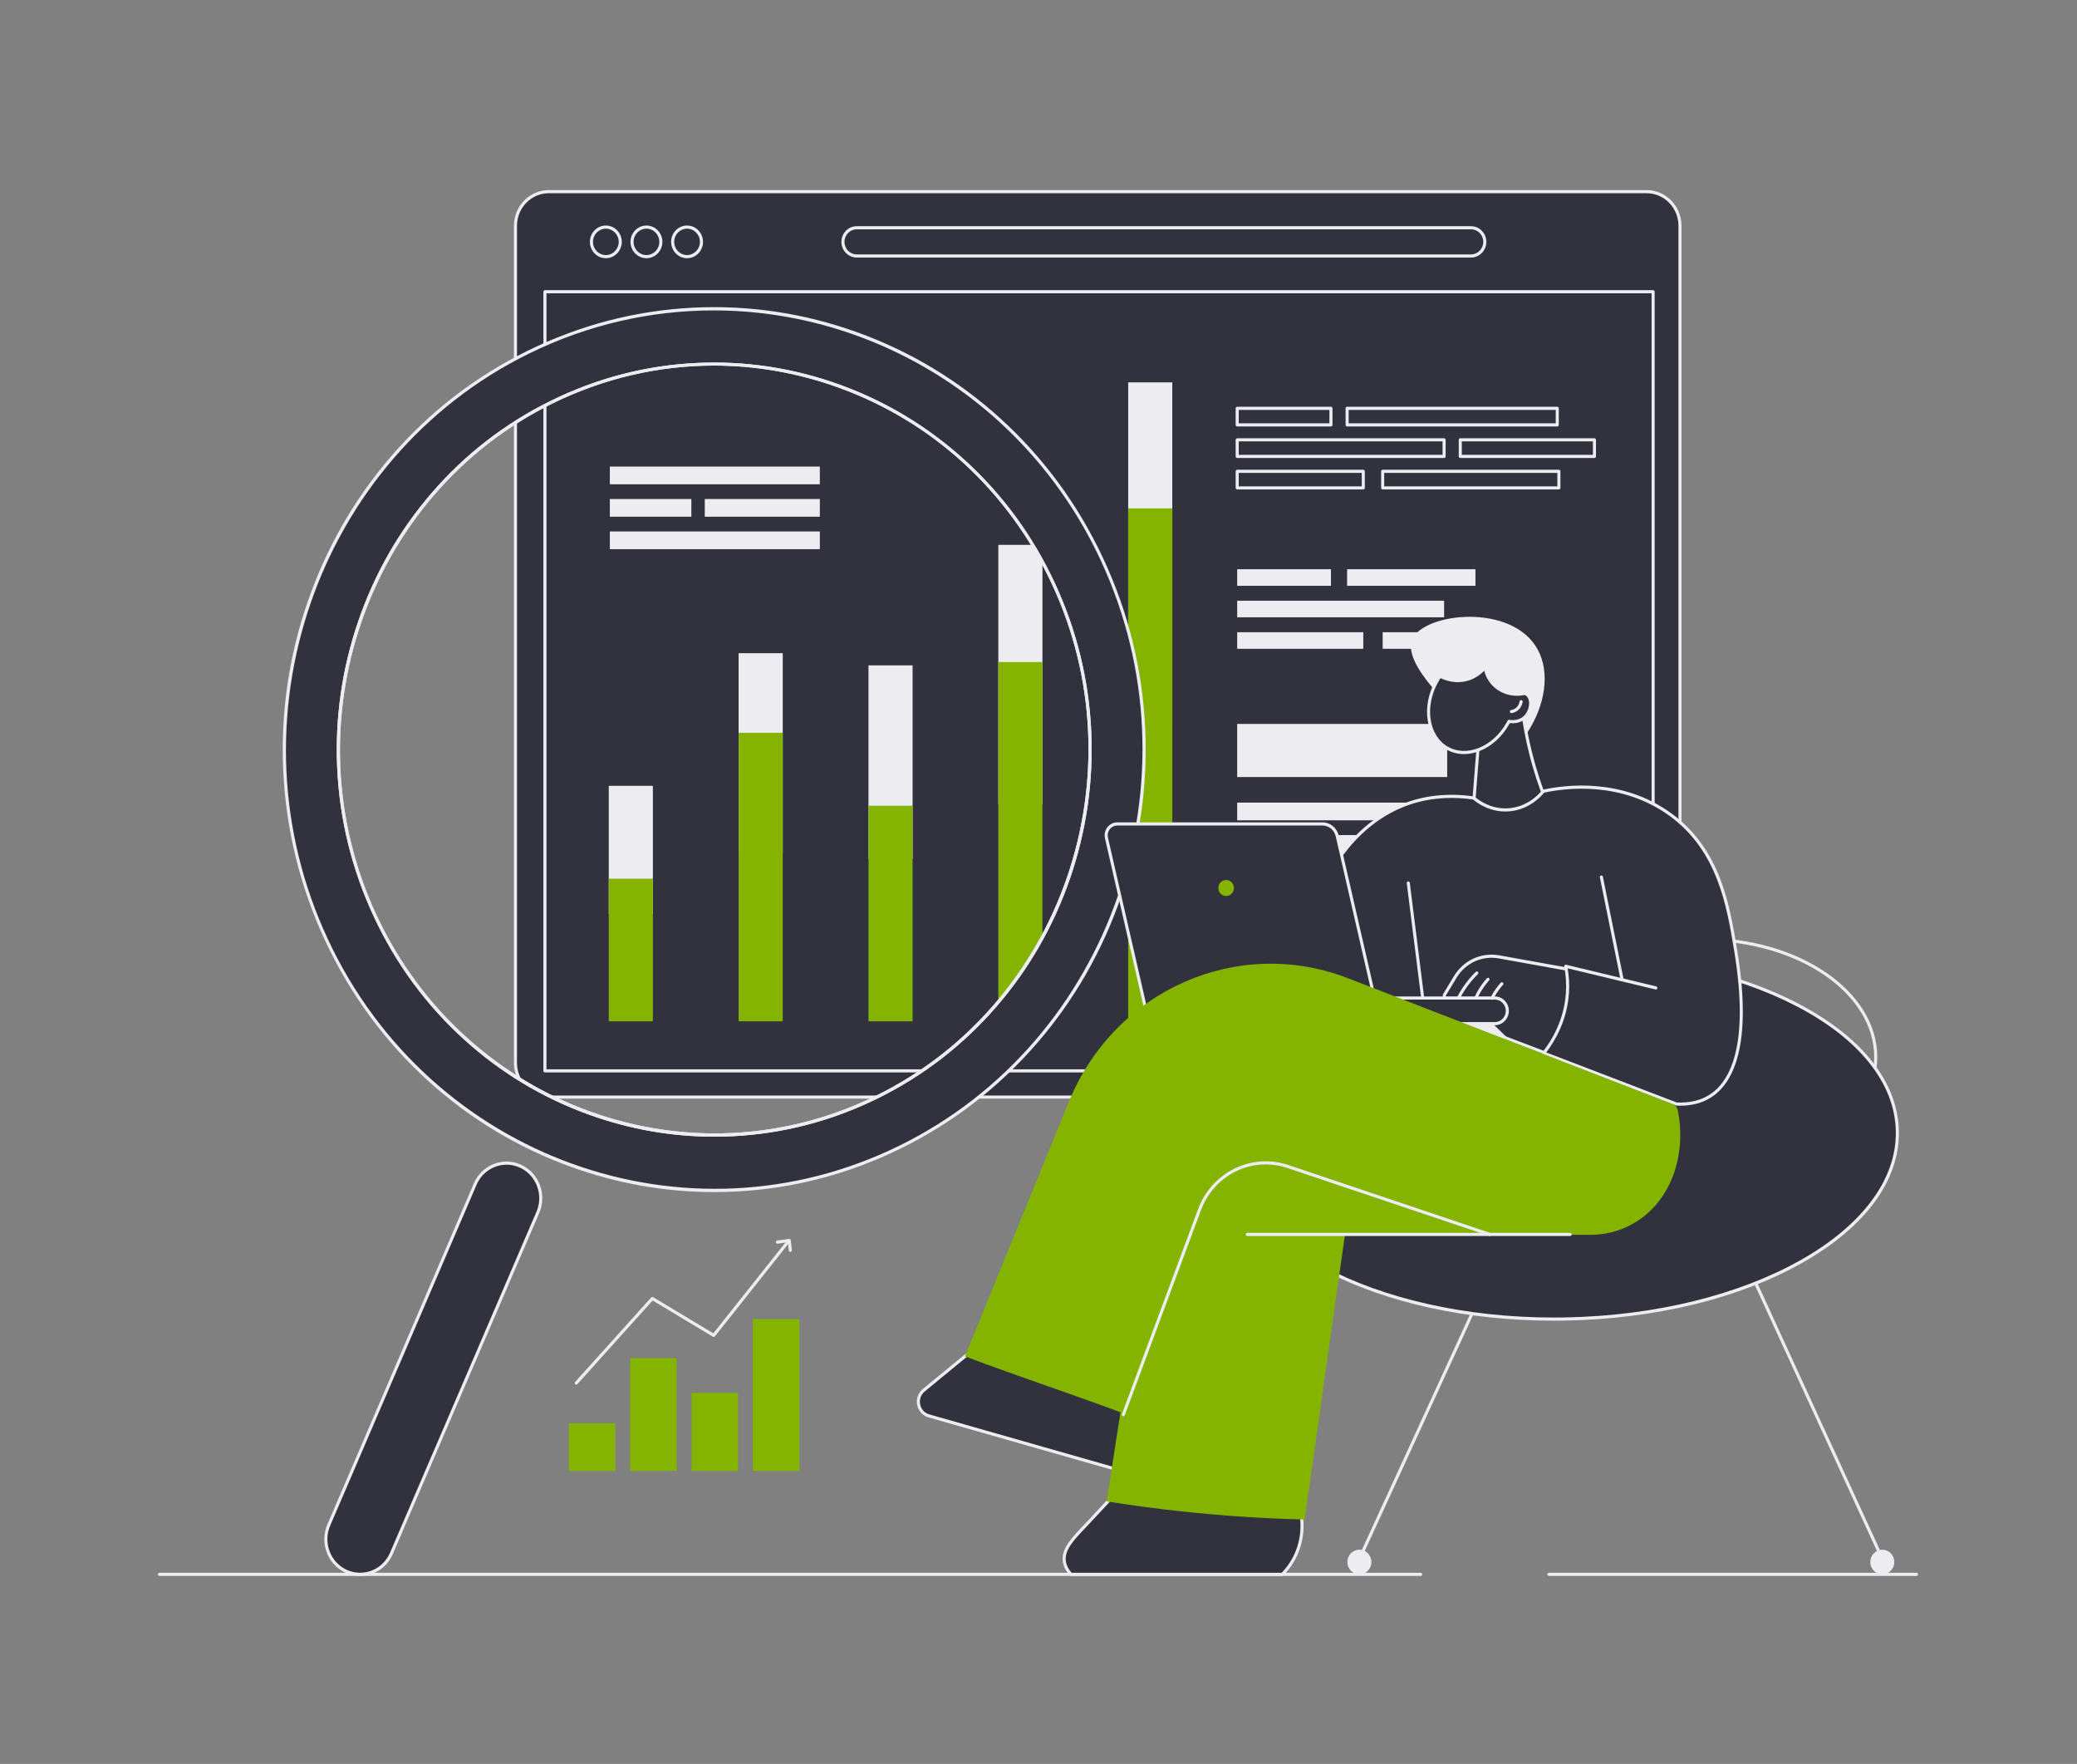 <svg xmlns="http://www.w3.org/2000/svg" width="610" height="518" viewBox="0 0 610 518" fill="none"><rect x="0" y="0" width="610" height="518" fill="#808080" stroke="none"/><g clip-path="url(#clip0_4648_5832)"><path d="M417.242 462.782H46.844C46.596 462.782 46.395 462.573 46.395 462.321C46.395 462.065 46.596 461.859 46.844 461.859H417.242C417.491 461.859 417.692 462.065 417.692 462.321C417.692 462.573 417.491 462.782 417.242 462.782Z" fill="#EDEDF1"></path><path d="M562.867 462.782H454.913C454.667 462.782 454.463 462.573 454.463 462.321C454.463 462.065 454.667 461.859 454.913 461.859H562.867C563.116 461.859 563.317 462.065 563.317 462.321C563.317 462.573 563.116 462.782 562.867 462.782Z" fill="#EDEDF1"></path><path d="M483.613 322.159H161.172C155.767 322.159 151.386 317.664 151.386 312.124V66.315C151.386 60.773 155.767 56.281 161.172 56.281H483.613C489.019 56.281 493.4 60.773 493.4 66.315V312.124C493.4 317.664 489.019 322.159 483.613 322.159Z" fill="#32323F"></path><path d="M161.171 56.743C156.023 56.743 151.835 61.037 151.835 66.315V312.124C151.835 317.403 156.023 321.698 161.171 321.698H483.613C488.761 321.698 492.95 317.403 492.95 312.124V66.315C492.95 61.037 488.761 56.743 483.613 56.743H161.171ZM483.613 322.62H161.171C155.527 322.62 150.936 317.91 150.936 312.124V66.315C150.936 60.528 155.527 55.82 161.171 55.82H483.613C489.256 55.82 493.849 60.528 493.849 66.315V312.124C493.849 317.91 489.256 322.62 483.613 322.62Z" fill="#EDEDF1"></path><path d="M160.492 314.004H485.062V86.129H160.492V314.004ZM485.511 314.926H160.043C159.794 314.926 159.593 314.717 159.593 314.465V85.668C159.593 85.413 159.794 85.207 160.043 85.207H485.511C485.76 85.207 485.961 85.413 485.961 85.668V314.465C485.961 314.717 485.76 314.926 485.511 314.926Z" fill="#EDEDF1"></path><path d="M177.932 67.149C175.846 67.149 174.149 68.889 174.149 71.027C174.149 73.165 175.846 74.905 177.932 74.905C180.017 74.905 181.714 73.165 181.714 71.027C181.714 68.889 180.017 67.149 177.932 67.149ZM177.932 75.827C175.35 75.827 173.25 73.674 173.25 71.027C173.25 68.38 175.35 66.227 177.932 66.227C180.513 66.227 182.613 68.38 182.613 71.027C182.613 73.674 180.513 75.827 177.932 75.827Z" fill="#EDEDF1"></path><path d="M189.857 67.149C187.772 67.149 186.075 68.889 186.075 71.027C186.075 73.165 187.772 74.905 189.857 74.905C191.943 74.905 193.639 73.165 193.639 71.027C193.639 68.889 191.943 67.149 189.857 67.149ZM189.857 75.827C187.276 75.827 185.176 73.674 185.176 71.027C185.176 68.38 187.276 66.227 189.857 66.227C192.439 66.227 194.539 68.38 194.539 71.027C194.539 73.674 192.439 75.827 189.857 75.827Z" fill="#EDEDF1"></path><path d="M201.784 67.149C199.699 67.149 198.002 68.889 198.002 71.027C198.002 73.165 199.699 74.905 201.784 74.905C203.87 74.905 205.567 73.165 205.567 71.027C205.567 68.889 203.87 67.149 201.784 67.149ZM201.784 75.827C199.203 75.827 197.103 73.674 197.103 71.027C197.103 68.38 199.203 66.227 201.784 66.227C204.366 66.227 206.466 68.38 206.466 71.027C206.466 73.674 204.366 75.827 201.784 75.827Z" fill="#EDEDF1"></path><path d="M251.606 67.344C249.624 67.344 248.014 68.995 248.014 71.025C248.014 73.055 249.624 74.706 251.606 74.706H432.036C434.015 74.706 435.628 73.055 435.628 71.025C435.628 68.995 434.015 67.344 432.036 67.344H251.606ZM432.036 75.628H251.606C249.129 75.628 247.114 73.563 247.114 71.025C247.114 68.487 249.129 66.422 251.606 66.422H432.036C434.513 66.422 436.528 68.487 436.528 71.025C436.528 73.563 434.513 75.628 432.036 75.628Z" fill="#EDEDF1"></path><path d="M344.296 112.285H331.34V212.69H344.296V112.285Z" fill="#EDEDF1"></path><path d="M344.296 149.293H331.34V299.919H344.296V149.293Z" fill="#84B300"></path><path d="M306.157 160.004H293.201V236.15H306.157V160.004Z" fill="#EDEDF1"></path><path d="M306.157 194.414H293.201V299.92H306.157V194.414Z" fill="#84B300"></path><path d="M268.022 195.387H255.066V252.276H268.022V195.387Z" fill="#EDEDF1"></path><path d="M268.022 236.613H255.066V299.92H268.022V236.613Z" fill="#84B300"></path><path d="M229.883 191.816H216.927V250.649H229.883V191.816Z" fill="#EDEDF1"></path><path d="M229.883 215.188H216.927V299.918H229.883V215.188Z" fill="#84B300"></path><path d="M191.745 230.77H178.789V268.403H191.745V230.77Z" fill="#EDEDF1"></path><path d="M191.745 258.039H178.789V299.917H191.745V258.039Z" fill="#84B300"></path><path d="M363.806 124.313H390.44V120.368H363.806V124.313ZM390.89 125.236H363.356C363.107 125.236 362.906 125.029 362.906 124.774V119.906C362.906 119.652 363.107 119.445 363.356 119.445H390.89C391.138 119.445 391.339 119.652 391.339 119.906V124.774C391.339 125.029 391.138 125.236 390.89 125.236Z" fill="#EDEDF1"></path><path d="M396.089 124.313H456.907V120.368H396.089V124.313ZM457.357 125.236H395.639C395.39 125.236 395.189 125.029 395.189 124.774V119.906C395.189 119.652 395.39 119.445 395.639 119.445H457.357C457.606 119.445 457.806 119.652 457.806 119.906V124.774C457.806 125.029 457.606 125.236 457.357 125.236Z" fill="#EDEDF1"></path><path d="M363.806 133.563H423.673V129.618H363.806V133.563ZM424.123 134.486H363.356C363.107 134.486 362.906 134.279 362.906 134.024V129.156C362.906 128.902 363.107 128.695 363.356 128.695H424.123C424.372 128.695 424.573 128.902 424.573 129.156V134.024C424.573 134.279 424.372 134.486 424.123 134.486Z" fill="#EDEDF1"></path><path d="M429.323 133.563H467.828V129.618H429.323V133.563ZM468.278 134.486H428.874C428.625 134.486 428.424 134.279 428.424 134.024V129.156C428.424 128.902 428.625 128.695 428.874 128.695H468.278C468.526 128.695 468.727 128.902 468.727 129.156V134.024C468.727 134.279 468.526 134.486 468.278 134.486Z" fill="#EDEDF1"></path><path d="M363.806 142.813H399.936V138.868H363.806V142.813ZM400.385 143.735H363.356C363.107 143.735 362.906 143.529 362.906 143.274V138.406C362.906 138.152 363.107 137.945 363.356 137.945H400.385C400.634 137.945 400.835 138.152 400.835 138.406V143.274C400.835 143.529 400.634 143.735 400.385 143.735Z" fill="#EDEDF1"></path><path d="M406.532 142.813H457.384V138.868H406.532V142.813ZM457.834 143.735H406.083C405.837 143.735 405.633 143.529 405.633 143.274V138.406C405.633 138.152 405.837 137.945 406.083 137.945H457.834C458.08 137.945 458.283 138.152 458.283 138.406V143.274C458.283 143.529 458.08 143.735 457.834 143.735Z" fill="#EDEDF1"></path><path d="M390.889 167.16H363.355V172.028H390.889V167.16Z" fill="#EDEDF1"></path><path d="M433.331 167.16H395.639V172.028H433.331V167.16Z" fill="#EDEDF1"></path><path d="M424.123 176.406H363.355V181.274H424.123V176.406Z" fill="#EDEDF1"></path><path d="M400.385 185.656H363.355V190.524H400.385V185.656Z" fill="#EDEDF1"></path><path d="M433.331 185.656H406.082V190.524H433.331V185.656Z" fill="#EDEDF1"></path><path d="M425.031 212.59H363.355V228.183H425.031V212.59Z" fill="#EDEDF1"></path><path d="M425.031 235.691H363.355V240.89H425.031V235.691Z" fill="#EDEDF1"></path><path d="M425.031 254.75H363.355V259.948H425.031V254.75Z" fill="#EDEDF1"></path><path d="M425.032 245.223H391.238V250.421H425.032V245.223Z" fill="#EDEDF1"></path><path d="M387.294 245.223H363.355V250.421H387.294V245.223Z" fill="#EDEDF1"></path><path d="M240.781 137.012H179.106V142.21H240.781V137.012Z" fill="#EDEDF1"></path><path d="M240.781 156.07H179.106V161.268H240.781V156.07Z" fill="#EDEDF1"></path><path d="M240.781 146.539H206.987V151.737H240.781V146.539Z" fill="#EDEDF1"></path><path d="M203.044 146.539H179.106V151.737H203.044V146.539Z" fill="#EDEDF1"></path><path d="M257.471 322.185C202.499 349.203 136.581 325.417 110.229 269.048C83.88 212.685 107.078 145.092 162.049 118.071C217.017 91.053 282.945 114.843 309.294 171.206C335.643 227.571 312.439 295.168 257.471 322.185ZM323.599 164.175C293.46 99.711 218.064 72.503 155.192 103.403C92.323 134.304 65.788 211.615 95.924 276.079C126.06 340.546 201.459 367.754 264.331 336.853C327.2 305.95 353.735 228.641 323.599 164.175Z" fill="#32323F"></path><path d="M209.677 107.357C193.452 107.357 177.306 111.086 162.243 118.489C107.586 145.356 84.434 212.808 110.634 268.851C136.835 324.896 202.617 348.637 257.276 321.773C311.935 294.907 335.088 227.453 308.889 171.407C296.197 144.259 273.952 123.803 246.254 113.808C234.314 109.499 221.972 107.357 209.677 107.357ZM209.768 333.797C197.243 333.797 184.888 331.626 172.968 327.325C159.391 322.424 147.062 315.006 136.325 305.279C125.207 295.206 116.291 283.084 109.823 269.249C103.356 255.416 99.725 240.698 99.03 225.503C98.359 210.827 100.441 196.327 105.219 182.406C109.997 168.484 117.231 155.842 126.718 144.832C136.541 133.432 148.363 124.289 161.854 117.658C175.345 111.027 189.7 107.303 204.519 106.591C218.832 105.903 232.974 108.038 246.553 112.938C260.13 117.838 272.459 125.255 283.199 134.983C294.317 145.055 303.231 157.176 309.698 171.009C316.166 184.843 319.797 199.562 320.492 214.757C321.161 229.434 319.08 243.934 314.301 257.856C309.521 271.778 302.286 284.42 292.8 295.431C282.977 306.831 271.155 315.971 257.665 322.603C244.173 329.234 229.82 332.957 215 333.671C213.253 333.754 211.509 333.797 209.768 333.797ZM209.561 91.159C191.351 91.159 172.874 95.226 155.386 103.821C92.84 134.563 66.348 211.749 96.329 275.882C126.31 340.016 201.588 367.181 264.136 336.441C326.681 305.696 353.174 228.509 323.194 164.376C301.594 118.177 256.481 91.159 209.561 91.159ZM209.774 350.066C195.455 350.066 181.33 347.585 167.702 342.666C152.181 337.065 138.087 328.586 125.812 317.466C113.103 305.951 102.911 292.095 95.518 276.281C88.126 260.467 83.974 243.642 83.18 226.272C82.413 209.495 84.794 192.919 90.256 177.004C95.719 161.09 103.988 146.638 114.833 134.052C126.062 121.021 139.575 110.57 154.997 102.99C170.42 95.41 186.83 91.153 203.77 90.339C220.133 89.552 236.299 91.994 251.819 97.595C267.341 103.196 281.433 111.674 293.708 122.795C306.418 134.308 316.609 148.164 324.003 163.977C331.397 179.791 335.547 196.617 336.341 213.987C337.109 230.765 334.728 247.341 329.265 263.255C323.802 279.17 315.533 293.622 304.688 306.208C293.459 319.239 279.946 329.689 264.525 337.271C249.102 344.852 232.692 349.107 215.752 349.922C213.757 350.017 211.762 350.066 209.774 350.066Z" fill="#EDEDF1"></path><path d="M209.678 107.356C193.452 107.356 177.306 111.085 162.243 118.489C107.586 145.356 84.434 212.807 110.634 268.851C136.835 324.896 202.618 348.636 257.276 321.772C311.935 294.906 335.088 227.453 308.889 171.407C296.197 144.259 273.952 123.803 246.254 113.808C234.315 109.499 221.972 107.356 209.678 107.356ZM209.768 333.796C197.244 333.796 184.889 331.626 172.968 327.325C159.391 322.424 147.063 315.006 136.325 305.278C125.207 295.206 116.291 283.084 109.823 269.249C103.356 255.416 99.725 240.698 99.03 225.503C98.359 210.827 100.441 196.327 105.22 182.405C109.998 168.484 117.231 155.842 126.718 144.831C136.542 133.432 148.363 124.289 161.855 117.657C175.345 111.026 189.7 107.303 204.519 106.591C218.833 105.903 232.974 108.038 246.554 112.938C260.13 117.837 272.459 125.254 283.199 134.983C294.317 145.055 303.231 157.175 309.698 171.009C316.166 184.842 319.797 199.561 320.492 214.757C321.161 229.433 319.08 243.934 314.301 257.856C309.522 271.778 302.287 284.42 292.8 295.431C282.977 306.83 271.155 315.971 257.665 322.603C244.173 329.234 229.82 332.957 215 333.67C213.254 333.753 211.509 333.796 209.768 333.796Z" fill="#EDEDF1"></path><path d="M101.706 461.439C96.624 459.145 94.318 453.061 96.556 447.85L139.562 347.711C141.8 342.5 147.734 340.136 152.816 342.433C157.898 344.726 160.204 350.81 157.966 356.021L114.96 456.16C112.722 461.371 106.788 463.735 101.706 461.439Z" fill="#32323F"></path><path d="M148.777 342.021C145.083 342.021 141.555 344.216 139.973 347.899L96.968 448.035C95.934 450.445 95.876 453.12 96.805 455.573C97.734 458.023 99.539 459.957 101.887 461.018C106.734 463.207 112.414 460.944 114.548 455.973L157.554 355.837C158.588 353.43 158.646 350.752 157.717 348.302C156.787 345.848 154.983 343.915 152.635 342.854C151.38 342.288 150.068 342.021 148.777 342.021ZM105.755 462.783C104.316 462.783 102.881 462.475 101.525 461.863C98.957 460.704 96.983 458.586 95.967 455.905C94.951 453.224 95.014 450.297 96.145 447.666L139.15 347.527C141.484 342.092 147.696 339.617 152.997 342.012C155.565 343.171 157.539 345.286 158.555 347.967C159.571 350.648 159.508 353.574 158.377 356.209L115.371 456.345C114.241 458.98 112.178 461.002 109.562 462.045C108.328 462.537 107.04 462.783 105.755 462.783Z" fill="#EDEDF1"></path><path d="M500.238 276.293C472.555 276.293 450.034 291.595 450.034 310.403C450.034 329.21 472.555 344.514 500.238 344.514C527.919 344.514 550.439 329.21 550.439 310.403C550.439 291.595 527.919 276.293 500.238 276.293ZM500.238 345.436C472.06 345.436 449.135 329.72 449.135 310.403C449.135 291.086 472.06 275.371 500.238 275.371C528.414 275.371 551.339 291.086 551.339 310.403C551.339 329.72 528.414 345.436 500.238 345.436Z" fill="#EDEDF1"></path><path d="M420.904 202.147C416.394 196.856 413.156 191.409 414.82 187.672C418.274 179.904 444.027 177.004 451.571 190.667C455.364 197.535 453.811 207.236 448.408 215.374C446.132 206.943 439.922 200.755 432.585 199.651C427.122 198.829 422.706 201.08 420.904 202.147Z" fill="#EDEDF1"></path><path d="M434.048 220.216L432.342 241.83C433.745 242.711 437.904 245.068 443.538 244.575C450.323 243.981 454.472 239.673 455.465 238.585C453.762 234.685 452.065 230.181 450.596 225.109C448.647 218.367 447.552 212.186 446.947 206.891C442.647 211.332 438.347 215.774 434.048 220.216Z" fill="#32323F"></path><path d="M432.812 241.578C434.788 242.775 438.617 244.541 443.501 244.112C449.417 243.594 453.341 240.166 454.93 238.487C453.069 234.192 451.467 229.735 450.166 225.236C448.529 219.583 447.336 213.751 446.61 207.887L434.482 220.417L432.812 241.578ZM442.005 245.099C437.423 245.099 433.897 243.345 432.107 242.219C431.963 242.128 431.879 241.962 431.894 241.789L433.597 220.175C433.606 220.067 433.651 219.965 433.726 219.887L446.625 206.562C446.748 206.436 446.928 206.393 447.093 206.451C447.255 206.509 447.372 206.657 447.393 206.833C448.094 212.964 449.318 219.067 451.027 224.974C452.346 229.533 453.977 234.047 455.875 238.393C455.947 238.563 455.917 238.761 455.794 238.897C454.286 240.551 450.076 244.462 443.576 245.031C443.039 245.078 442.517 245.099 442.005 245.099Z" fill="#EDEDF1"></path><path d="M380.986 440.109C381.672 442.006 383.768 448.517 380.986 455.582C379.75 458.718 377.96 460.935 376.605 462.321H314.54C313.799 461.534 312.846 460.271 312.594 458.577C312.048 454.931 315.131 451.841 319.166 447.595C321.754 444.868 325.769 440.582 330.848 434.867C347.56 436.617 364.273 438.363 380.986 440.109Z" fill="#32323F"></path><path d="M314.736 461.859H376.42C378.234 459.968 379.629 457.798 380.57 455.409C382.981 449.288 381.715 443.564 380.66 440.538L331.029 435.349C327.113 439.748 323.233 443.976 319.488 447.917L319.071 448.356C315.285 452.338 312.547 455.215 313.039 458.505C313.216 459.679 313.785 460.808 314.736 461.859ZM376.606 462.781H314.541C314.421 462.781 314.304 462.729 314.217 462.64C313.057 461.407 312.361 460.064 312.151 458.646C311.591 454.899 314.607 451.729 318.427 447.714L318.844 447.274C322.63 443.287 326.555 439.01 330.516 434.556C330.612 434.448 330.753 434.396 330.894 434.408L381.032 439.65C381.203 439.668 381.35 439.782 381.41 439.948C382.522 443.019 384.003 449.159 381.404 455.753C380.396 458.314 378.888 460.636 376.924 462.646C376.84 462.732 376.726 462.781 376.606 462.781Z" fill="#EDEDF1"></path><path d="M288.255 394.312L288.189 394.368L271.299 408.258C268.622 410.459 269.5 414.846 272.807 415.787L329.631 431.998L336.932 414.779L288.255 394.312Z" fill="#32323F"></path><path d="M288.33 394.844L271.581 408.617C270.46 409.54 269.962 410.957 270.25 412.402C270.54 413.847 271.539 414.947 272.927 415.344L329.377 431.445L336.339 415.024L288.33 394.844ZM329.632 432.459C329.593 432.459 329.551 432.453 329.512 432.441L272.687 416.232C270.993 415.75 269.722 414.351 269.368 412.586C269.014 410.822 269.647 409.026 271.017 407.898L287.976 393.952C288.102 393.848 288.276 393.823 288.425 393.885L337.103 414.351C337.217 414.397 337.304 414.489 337.349 414.603C337.397 414.72 337.394 414.849 337.346 414.96L330.045 432.182C329.97 432.351 329.808 432.459 329.632 432.459Z" fill="#EDEDF1"></path><path d="M399.12 458.539C399.054 458.539 398.991 458.524 398.928 458.493C398.703 458.385 398.607 458.112 398.712 457.881L435.952 376.773C436.057 376.542 436.326 376.444 436.551 376.551C436.776 376.659 436.872 376.936 436.764 377.163L399.528 458.275C399.45 458.441 399.288 458.539 399.12 458.539Z" fill="#EDEDF1"></path><path d="M552.943 458.539C552.775 458.539 552.614 458.441 552.536 458.275L515.296 377.163C515.191 376.936 515.287 376.659 515.512 376.551C515.737 376.444 516.004 376.542 516.112 376.773L553.351 457.881C553.456 458.112 553.36 458.385 553.135 458.493C553.072 458.524 553.006 458.539 552.943 458.539Z" fill="#EDEDF1"></path><path d="M402.769 458.701C402.769 460.699 401.189 462.319 399.24 462.319C397.291 462.319 395.711 460.699 395.711 458.701C395.711 456.699 397.291 455.082 399.24 455.082C401.189 455.082 402.769 456.699 402.769 458.701Z" fill="#EDEDF1"></path><path d="M556.349 458.701C556.349 460.699 554.769 462.319 552.82 462.319C550.871 462.319 549.291 460.699 549.291 458.701C549.291 456.699 550.871 455.082 552.82 455.082C554.769 455.082 556.349 456.699 556.349 458.701Z" fill="#EDEDF1"></path><path d="M557.24 332.252C557.732 361.723 514.011 386.383 459.585 387.336C405.162 388.286 360.643 365.17 360.154 335.699C359.666 306.23 403.387 281.57 457.81 280.618C512.236 279.667 556.752 302.785 557.24 332.252Z" fill="#32323F"></path><path d="M461.071 281.051C459.988 281.051 458.906 281.06 457.818 281.079C403.728 282.025 360.117 306.524 360.603 335.693C361.08 364.278 403.737 386.9 456.354 386.903C457.428 386.903 458.498 386.893 459.578 386.875C513.664 385.928 557.275 361.428 556.789 332.262C556.555 318.187 546.172 305.112 527.547 295.44C509.608 286.123 486.107 281.051 461.071 281.051ZM456.324 387.825C431.145 387.825 407.506 382.718 389.441 373.335C370.503 363.504 359.943 350.139 359.703 335.708C359.464 321.277 369.574 307.55 388.172 297.061C406.678 286.622 431.408 280.619 457.803 280.157C484.197 279.699 509.11 284.831 527.954 294.617C546.889 304.451 557.449 317.815 557.689 332.246C557.929 346.677 547.818 360.402 529.223 370.891C510.714 381.332 485.987 387.336 459.593 387.797C458.501 387.816 457.41 387.825 456.324 387.825Z" fill="#EDEDF1"></path><path d="M486.308 290.114C477.487 287.995 468.666 285.875 459.845 283.755C460.268 285.949 460.552 288.662 460.331 291.742C459.719 300.364 455.557 306.5 453.383 309.266C466.363 314.243 479.343 319.22 492.323 324.198C495.012 324.342 498.754 324.087 502.196 321.938C515.446 313.665 510.831 285.625 509.74 279.014C507.545 265.704 504.91 249.723 490.755 239.333C475.271 227.965 457.17 231.491 453.273 232.345C452.703 233.059 448.934 237.621 442.565 237.835C437.297 238.012 433.705 235.098 432.83 234.341C423.106 232.94 416.048 234.904 411.896 236.588C393.441 244.07 381.532 266.617 381.475 293.488C402.811 302.972 424.147 312.456 445.486 321.938L486.308 290.114Z" fill="#32323F"></path><path d="M493.517 324.692C493.118 324.692 492.71 324.679 492.299 324.658C492.254 324.655 492.209 324.646 492.164 324.63L453.225 309.697C453.09 309.645 452.988 309.53 452.949 309.387C452.91 309.244 452.943 309.091 453.033 308.976C455.855 305.389 459.333 299.481 459.884 291.707C460.07 289.098 459.908 286.453 459.405 283.844C459.375 283.69 459.423 283.532 459.534 283.423C459.645 283.314 459.8 283.269 459.947 283.306L486.411 289.664C486.653 289.722 486.803 289.971 486.746 290.218C486.689 290.466 486.444 290.62 486.207 290.562L460.415 284.364C460.832 286.827 460.955 289.316 460.781 291.774C460.235 299.434 456.943 305.328 454.119 309.055L492.416 323.742C496.116 323.926 499.33 323.188 501.963 321.544C507.894 317.842 513.98 307.471 509.297 279.09C507.159 266.123 504.497 249.986 490.494 239.707C476.36 229.33 460.043 231.357 453.519 232.762C452.368 234.164 448.608 238.093 442.578 238.295C437.613 238.461 434.039 235.96 432.642 234.779C425.233 233.732 418.31 234.484 412.064 237.016C393.882 244.387 382.072 266.416 381.925 293.185L445.663 321.516C445.891 321.617 445.996 321.888 445.897 322.122C445.798 322.355 445.534 322.463 445.307 322.361L381.295 293.911C381.13 293.838 381.022 293.671 381.025 293.487C381.082 266.199 393.136 243.697 411.731 236.158C418.16 233.552 425.278 232.786 432.893 233.884C432.974 233.896 433.055 233.932 433.118 233.988C434.363 235.059 437.772 237.534 442.551 237.374C448.389 237.178 451.969 233.251 452.925 232.052C452.991 231.971 453.081 231.915 453.18 231.893C459.713 230.461 476.48 228.284 491.019 238.957C505.321 249.458 508.017 265.803 510.184 278.936C514.952 307.826 508.598 318.481 502.431 322.331C499.921 323.899 496.926 324.692 493.517 324.692Z" fill="#EDEDF1"></path><path d="M436.288 298.552L443.073 305.145L425.209 305.044L427.743 297.254L436.288 298.552Z" fill="#EDEDF1"></path><path d="M453.067 309.401C453.016 309.401 452.962 309.392 452.911 309.372L435.817 302.88C435.616 302.804 435.496 302.595 435.526 302.379L436.801 293.674H424.909C424.472 293.674 424.082 293.439 423.869 293.047C423.656 292.655 423.668 292.193 423.896 291.811L426.996 286.669C429.815 281.997 435.044 279.591 440.321 280.54L459.681 284.023C459.924 284.067 460.089 284.307 460.047 284.557C460.002 284.808 459.768 284.977 459.525 284.932L440.165 281.449C435.251 280.566 430.384 282.805 427.761 287.154L424.663 292.296C424.579 292.431 424.63 292.552 424.654 292.598C424.681 292.644 424.756 292.751 424.909 292.751H437.322C437.454 292.751 437.577 292.81 437.664 292.911C437.748 293.013 437.787 293.148 437.766 293.281L436.471 302.145L453.222 308.507C453.456 308.595 453.576 308.861 453.489 309.099C453.423 309.286 453.25 309.401 453.067 309.401Z" fill="#EDEDF1"></path><path d="M341.757 300.602H439.02C441.05 300.602 442.693 298.916 442.693 296.838C442.693 294.76 441.05 293.074 439.02 293.074H341.757C339.73 293.074 338.084 294.76 338.084 296.838C338.084 298.916 339.73 300.602 341.757 300.602Z" fill="#32323F"></path><path d="M341.756 293.536C339.978 293.536 338.532 295.017 338.532 296.838C338.532 298.659 339.978 300.141 341.756 300.141H439.018C440.796 300.141 442.241 298.659 442.241 296.838C442.241 295.017 440.796 293.536 439.018 293.536H341.756ZM439.018 301.063H341.756C339.483 301.063 337.633 299.168 337.633 296.838C337.633 294.509 339.483 292.613 341.756 292.613H439.018C441.291 292.613 443.141 294.509 443.141 296.838C443.141 299.168 441.291 301.063 439.018 301.063Z" fill="#EDEDF1"></path><path d="M324.959 246.073L336.611 296.846C337.115 299.046 339.03 300.601 341.234 300.601H401.246C403.354 300.601 404.913 298.585 404.43 296.481L392.727 245.489C392.254 243.417 390.449 241.953 388.374 241.953H328.144C326.036 241.953 324.477 243.969 324.959 246.073Z" fill="#32323F"></path><path d="M328.143 242.415C327.277 242.415 326.47 242.814 325.931 243.511C325.394 244.207 325.199 245.103 325.397 245.968L337.048 296.741C337.507 298.742 339.228 300.14 341.234 300.14H401.246C402.112 300.14 402.919 299.74 403.458 299.043C403.995 298.347 404.19 297.451 403.992 296.586L392.29 245.595C391.861 243.722 390.251 242.415 388.374 242.415H328.143ZM401.246 301.062H341.234C338.808 301.062 336.728 299.372 336.173 296.952L324.521 246.179C324.261 245.038 324.518 243.857 325.226 242.938C325.937 242.019 326.998 241.492 328.143 241.492H388.374C390.67 241.492 392.64 243.092 393.165 245.383L404.868 296.375C405.128 297.516 404.874 298.697 404.163 299.616C403.452 300.535 402.391 301.062 401.246 301.062Z" fill="#EDEDF1"></path><path d="M357.812 260.77C357.812 262.069 358.841 263.123 360.106 263.123C361.375 263.123 362.4 262.069 362.4 260.77C362.4 259.471 361.375 258.418 360.106 258.418C358.841 258.418 357.812 259.471 357.812 260.77Z" fill="#84B300"></path><path d="M389.732 293.711H346.922C346.674 293.711 346.473 293.505 346.473 293.25C346.473 292.996 346.674 292.789 346.922 292.789H389.732C389.978 292.789 390.182 292.996 390.182 293.25C390.182 293.505 389.978 293.711 389.732 293.711Z" fill="#EDEDF1"></path><path d="M491.263 324.22C459.48 311.904 427.695 299.586 395.913 287.269C363.552 274.728 327.32 290.719 313.96 323.439C303.768 348.394 293.577 373.352 283.389 398.307C298.56 404.047 316.172 409.836 331.344 415.576L395.103 362.619H467.084C475.036 362.619 482.615 358.918 487.44 352.437C487.572 352.256 487.704 352.074 487.836 351.887C495.055 341.707 493.598 330.182 492.762 326.025C492.597 325.198 492.033 324.519 491.263 324.22Z" fill="#84B300"></path><path d="M397.293 346.395L383.177 446.223C371.784 445.943 359.643 445.199 346.856 443.815C339.285 442.998 331.999 442.008 325.01 440.895C329.471 412.14 333.933 383.385 338.391 354.631L397.293 346.395Z" fill="#84B300"></path><path d="M476.335 287.816C476.126 287.816 475.94 287.666 475.895 287.449L469.871 257.645C469.82 257.395 469.976 257.151 470.219 257.1C470.459 257.047 470.702 257.208 470.753 257.458L476.776 287.261C476.827 287.511 476.668 287.755 476.425 287.807C476.395 287.813 476.365 287.816 476.335 287.816Z" fill="#EDEDF1"></path><path d="M417.768 293.009C417.546 293.009 417.354 292.839 417.324 292.607L413.156 259.356C413.123 259.104 413.297 258.872 413.546 258.84C413.795 258.807 414.017 258.986 414.047 259.239L418.215 292.489C418.248 292.742 418.074 292.973 417.828 293.005C417.807 293.008 417.789 293.009 417.768 293.009Z" fill="#EDEDF1"></path><path d="M428.375 293.425C428.303 293.425 428.231 293.408 428.165 293.371C427.943 293.252 427.862 292.972 427.979 292.748C428.429 291.879 428.93 291.026 429.463 290.212C430.6 288.473 431.931 286.852 433.418 285.394C433.598 285.217 433.883 285.224 434.054 285.408C434.228 285.592 434.222 285.884 434.042 286.06C432.6 287.473 431.31 289.042 430.21 290.726C429.691 291.514 429.208 292.341 428.774 293.181C428.69 293.337 428.537 293.425 428.375 293.425Z" fill="#EDEDF1"></path><path d="M433.487 293.425C433.421 293.425 433.355 293.41 433.295 293.38C433.071 293.271 432.975 292.996 433.08 292.766C433.379 292.119 433.709 291.483 434.063 290.877C434.819 289.581 435.7 288.372 436.687 287.284C436.855 287.098 437.139 287.087 437.322 287.26C437.505 287.433 437.514 287.725 437.346 287.912C436.402 288.952 435.559 290.109 434.837 291.349C434.498 291.931 434.18 292.54 433.892 293.161C433.817 293.327 433.655 293.425 433.487 293.425Z" fill="#EDEDF1"></path><path d="M438.158 293.598C438.089 293.598 438.017 293.581 437.948 293.545C437.729 293.426 437.645 293.147 437.762 292.922C438.269 291.942 438.853 290.997 439.504 290.114C439.894 289.586 440.313 289.07 440.748 288.583C440.916 288.395 441.201 288.383 441.384 288.555C441.567 288.727 441.579 289.019 441.411 289.207C440.994 289.673 440.592 290.165 440.22 290.67C439.6 291.514 439.039 292.417 438.556 293.353C438.475 293.509 438.319 293.598 438.158 293.598Z" fill="#EDEDF1"></path><path d="M444.836 203.444C444.977 202.457 445.172 200.152 444.068 197.628C442.962 195.098 441.079 193.593 439.931 192.914C434.168 189.502 426.129 192.715 421.977 200.088C417.827 207.462 419.131 216.206 424.894 219.618C430.657 223.029 438.695 219.817 442.848 212.443C442.959 212.244 443.067 212.043 443.172 211.841C443.526 211.907 445.993 212.326 447.789 210.64C449.567 208.969 450.239 205.645 448.635 204.094C447.322 202.823 445.124 203.369 444.836 203.444Z" fill="#32323F"></path><path d="M434.866 192.012C430.254 192.012 425.307 195.096 422.366 200.317C418.345 207.459 419.58 215.937 425.118 219.216C427.787 220.795 431.052 220.947 434.311 219.643C437.606 218.326 440.5 215.687 442.458 212.21C442.569 212.016 442.671 211.819 442.772 211.622C442.865 211.445 443.057 211.35 443.252 211.385C443.678 211.465 445.9 211.787 447.486 210.298C448.451 209.389 449.084 207.919 449.093 206.555C449.096 205.927 448.967 205.047 448.325 204.427C447.222 203.359 445.318 203.792 444.946 203.889C444.802 203.927 444.646 203.888 444.535 203.785C444.422 203.682 444.368 203.528 444.392 203.376C444.58 202.04 444.61 199.991 443.657 197.815C442.506 195.179 440.509 193.787 439.705 193.311C438.215 192.429 436.563 192.012 434.866 192.012ZM429.961 221.445C428.078 221.445 426.276 220.966 424.669 220.015C418.702 216.481 417.32 207.438 421.589 199.856C425.859 192.273 434.188 188.98 440.155 192.512C441.036 193.034 443.219 194.556 444.479 197.437C445.378 199.491 445.477 201.438 445.354 202.87C446.263 202.737 447.852 202.7 448.943 203.756C449.639 204.427 450.001 205.397 449.992 206.562C449.98 208.17 449.237 209.904 448.091 210.978C446.46 212.512 444.308 212.449 443.417 212.342C443.357 212.452 443.3 212.562 443.237 212.671C441.177 216.328 438.125 219.11 434.638 220.503C433.064 221.132 431.487 221.445 429.961 221.445Z" fill="#EDEDF1"></path><path d="M421.25 198.087C421.7 198.414 426.311 201.646 431.696 199.71C435.921 198.191 438.913 194.106 439.294 189.322C435.813 187.699 432.332 186.076 428.848 184.453L421.25 198.087Z" fill="#EDEDF1"></path><path d="M436.447 189.648C434.789 193.559 435.413 198.034 438.03 201.01C441.227 204.644 446.869 205.444 451.328 202.633L436.447 189.648Z" fill="#EDEDF1"></path><path d="M443.885 208.961C444.167 208.919 445.036 208.755 445.786 207.987C445.987 207.781 446.586 207.114 446.736 206.039L443.885 208.961Z" fill="#32323F"></path><path d="M443.886 209.422C443.667 209.422 443.475 209.257 443.442 209.026C443.406 208.774 443.577 208.54 443.823 208.505C444.183 208.452 444.872 208.273 445.469 207.661C445.724 207.399 446.171 206.83 446.291 205.974C446.327 205.722 446.552 205.546 446.8 205.583C447.046 205.619 447.217 205.853 447.181 206.105C447.025 207.225 446.441 207.969 446.105 208.313C445.325 209.114 444.42 209.349 443.952 209.418C443.928 209.421 443.907 209.422 443.886 209.422Z" fill="#EDEDF1"></path><path d="M461.141 362.961H366.325C366.076 362.961 365.875 362.755 365.875 362.5C365.875 362.245 366.076 362.039 366.325 362.039H461.141C461.39 362.039 461.591 362.245 461.591 362.5C461.591 362.755 461.39 362.961 461.141 362.961Z" fill="#EDEDF1"></path><path d="M329.919 415.873C329.865 415.873 329.811 415.861 329.757 415.843C329.526 415.75 329.409 415.486 329.499 415.246L351.861 355.09C355.914 344.179 367.569 338.482 378.39 342.119L437.694 362.062C437.931 362.139 438.06 362.401 437.982 362.644C437.904 362.886 437.652 363.019 437.415 362.939L378.108 342.995C367.746 339.509 356.583 344.966 352.7 355.419L330.339 415.575C330.27 415.76 330.099 415.873 329.919 415.873Z" fill="#EDEDF1"></path><path d="M180.723 417.938H167.058V431.951H180.723V417.938Z" fill="#84B300"></path><path d="M198.736 398.832H185.071V431.952H198.736V398.832Z" fill="#84B300"></path><path d="M216.749 409.023H203.084V431.952H216.749V409.023Z" fill="#84B300"></path><path d="M234.764 387.367H221.098V431.952H234.764V387.367Z" fill="#84B300"></path><path d="M169.231 406.617C169.122 406.617 169.012 406.577 168.926 406.497C168.743 406.322 168.732 406.033 168.901 405.845L191.262 381.004C191.406 380.844 191.637 380.81 191.82 380.921L209.501 391.546L230.998 364.467C231.154 364.27 231.438 364.239 231.63 364.399C231.822 364.562 231.852 364.851 231.696 365.048L209.955 392.438C209.815 392.613 209.57 392.659 209.379 392.542L191.677 381.902L169.561 406.469C169.473 406.568 169.352 406.617 169.231 406.617Z" fill="#EDEDF1"></path><path d="M232.114 367.653C231.889 367.653 231.694 367.478 231.667 367.241L231.403 364.791L228.387 365.212C228.142 365.246 227.914 365.071 227.88 364.819C227.847 364.567 228.019 364.333 228.265 364.299L231.736 363.814C231.856 363.795 231.979 363.829 232.075 363.906C232.171 363.983 232.231 364.096 232.246 364.219L232.561 367.14C232.591 367.392 232.411 367.62 232.165 367.65C232.147 367.65 232.132 367.653 232.114 367.653Z" fill="#EDEDF1"></path></g><defs><clipPath id="clip0_4648_5832"><rect width="517.211" height="407.048" fill="white" transform="translate(46.395 55.82)"></rect></clipPath></defs></svg>